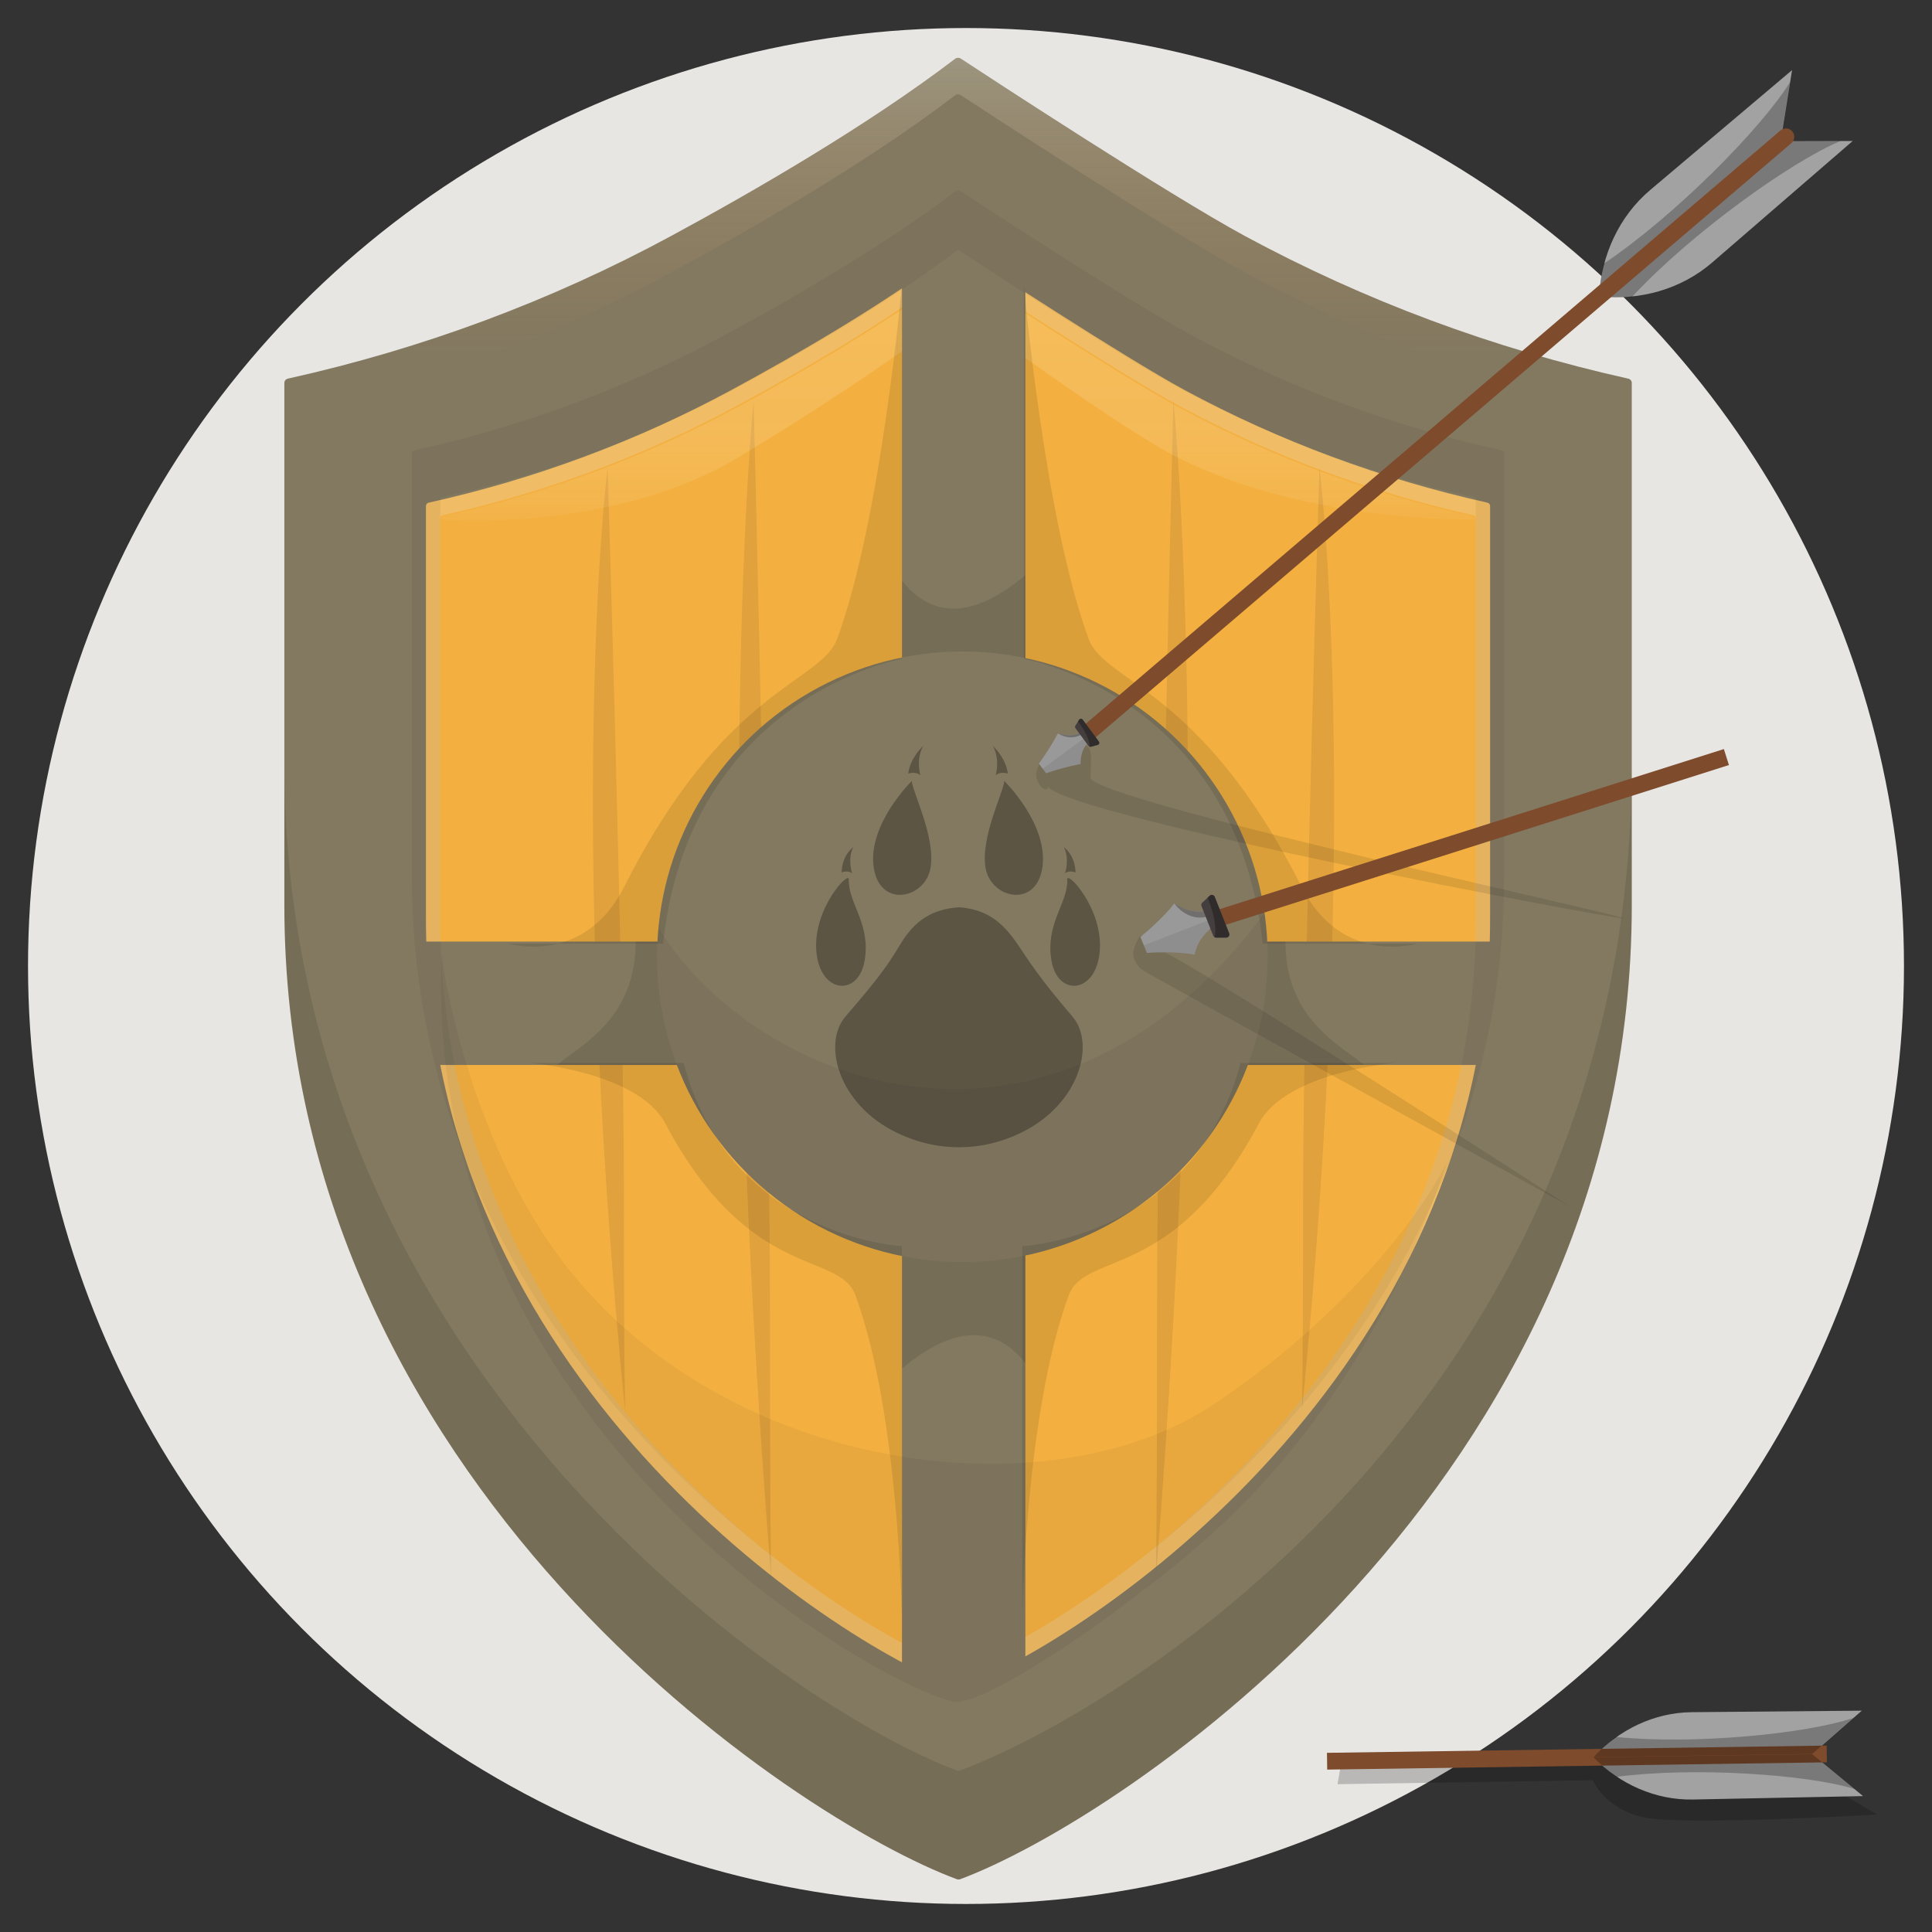 <?xml version="1.0" encoding="UTF-8"?><svg id="f" xmlns="http://www.w3.org/2000/svg" xmlns:xlink="http://www.w3.org/1999/xlink" viewBox="0 0 230.573 230.573"><rect x="0" y="0" width="230.573" height="230.573" fill="#333333" stroke="none"/><defs><linearGradient id="g" x1="114.337" y1="68.711" x2="114.337" y2="29.222" gradientUnits="userSpaceOnUse"><stop offset="0" stop-color="#ef8c29" stop-opacity="0"/><stop offset=".101" stop-color="#f5bc7c" stop-opacity=".063"/><stop offset=".233" stop-color="#fbe2bd" stop-opacity=".113"/><stop offset=".408" stop-color="#fef8e4" stop-opacity=".142"/><stop offset=".791" stop-color="#ffffef" stop-opacity=".15"/></linearGradient><linearGradient id="h" x1="114.339" y1="42.414" x2="114.339" y2="3.264" gradientUnits="userSpaceOnUse"><stop offset="0" stop-color="#ef8c29" stop-opacity="0"/><stop offset=".892" stop-color="#ffffef" stop-opacity=".2"/></linearGradient></defs><circle cx="115.286" cy="115.286" r="111.942" style="fill:#e7e6e3;"/><path d="M194.743,107.998c0,69.109-61.143,109.221-80.143,116.271-.133,.049-.275,.05-.409,0-19.11-7.05-80.255-47.162-80.255-116.272l0-62.304c0-.243,.178-.452,.431-.508,16.048-3.563,31.392-9.272,45.725-17.021,9.732-5.26,23.467-13.185,33.895-21.147,.195-.149,.465-.16,.67-.025,2.995,1.966,24.781,16.229,33.929,21.182,14.313,7.729,29.628,13.429,45.725,17.011,.252,.056,.43,.266,.43,.508l0,62.304Z" style="fill:#837961;"/><path d="M177.833,109.602c0,54.58-48.283,86.25-63.285,91.828-.109,.033-.218,.033-.327,0-15.089-5.567-63.383-37.248-63.383-91.828V60.392c0-.196,.141-.36,.338-.403,12.67-2.811,24.795-7.321,36.115-13.444,7.681-4.151,18.531-10.415,26.767-16.701,.153-.12,.37-.131,.534-.022,2.364,1.558,19.566,12.823,26.789,16.734,11.308,6.101,23.401,10.6,36.115,13.433,.207,.044,.338,.207,.338,.403v49.209Z" style="fill:#f3b040;"/><path d="M177.5,59.994c-12.72-2.84-24.81-7.34-36.12-13.44-7.22-3.91-24.42-15.17-26.79-16.73-.16-.11-.38-.1-.53,.02-8.24,6.29-19.09,12.55-26.77,16.7-11.32,6.12-23.44,10.63-36.11,13.45-.2,.04-.34,.2-.34,.4v49.21c0,54.58,48.29,86.26,63.38,91.83,.11,.03,.22,.03,.33,0,15-5.58,63.28-37.25,63.28-91.83V60.394c0-.2-.13-.36-.33-.4Zm-1.37,49.77c0,53.12-46.99,83.94-61.59,89.36-.1,.04-.21,.04-.32,0-14.68-5.41-61.68-36.24-61.68-89.36V61.874c0-.19,.14-.35,.33-.39,12.33-2.74,24.13-7.13,35.15-13.09,7.47-4.04,18.03-10.13,26.05-16.25,.14-.12,.36-.13,.52-.02,2.3,1.52,19.04,12.48,26.07,16.28,11,5.94,22.77,10.32,35.14,13.08,.2,.04,.33,.2,.33,.39v47.89Z" style="fill:#e5e5e5; opacity:.23;"/><path d="M74.62,168.569c-7.21-72.39-2.109-112.751-2.109-112.751,0,0,1.949,62.664,1.949,86.423s.161,26.328,.161,26.328Z" style="fill:#7e4b2c; opacity:.15;"/><path d="M92.05,188.504c-7.21-90.346-2.109-140.718-2.109-140.718,0,0,1.949,78.207,1.949,107.86s.161,32.859,.161,32.859Z" style="fill:#7e4b2c; opacity:.15;"/><path d="M155.36,168.569c7.21-72.39,2.109-112.751,2.109-112.751,0,0-1.949,62.664-1.949,86.423s-.161,26.328-.161,26.328Z" style="fill:#7e4b2c; opacity:.15;"/><path d="M137.93,188.504c7.21-90.346,2.109-140.718,2.109-140.718,0,0-1.949,78.207-1.949,107.86,0,29.653-.161,32.859-.161,32.859Z" style="fill:#7e4b2c; opacity:.15;"/><path d="M114.582,198.282c-7.21-103.448-2.109-161.124-2.109-161.124,0,0,1.949,89.548,1.949,123.501s.161,37.624,.161,37.624Z" style="fill:#7e4b2c; opacity:.1;"/><path d="M175.656,61.61c-12.343-2.747-24.085-7.117-35.06-13.043-7.015-3.798-23.719-14.734-26.015-16.241-.158-.104-.365-.095-.514,.019-7.996,6.105-18.527,12.182-25.989,16.215-10.99,5.941-22.755,10.319-35.06,13.051-.194,.043-.33,.204-.33,.39,0,0,20.202,1.709,35.39-7.39,7.277-4.359,17.994-11.265,25.989-17.37,.149-.114,.356-.122,.514-.019,2.297,1.507,18.901,13.789,26.015,17.397,15.481,7.849,35.39,7.382,35.39,7.382,0-.186-.137-.347-.33-.39Z" style="fill:url(#g);"/><rect x="107.645" y="26.811" width="14.728" height="185.848" style="fill:#837961;"/><rect x="107.645" y="44.049" width="14.728" height="151.372" transform="translate(234.743 4.726) rotate(90)" style="fill:#837961;"/><path d="M179.172,53.738c-13.05-2.904-25.466-7.525-37.07-13.791-7.417-4.015-25.078-15.578-27.507-17.172-.167-.109-.386-.101-.543,.02-8.454,6.455-19.589,12.88-27.479,17.144-11.62,6.282-24.06,10.91-37.07,13.799-.205,.045-.349,.216-.349,.412v50.51c0,38.978,23.99,66.573,43.808,81.685-18.561-14.502-40.42-40.358-40.42-76.583V59.723c0-.191,.138-.35,.329-.392,12.33-2.735,24.13-7.125,35.146-13.083,7.475-4.039,18.034-10.136,26.049-16.253,.148-.117,.36-.127,.52-.021,2.3,1.516,19.041,12.479,26.07,16.285,11.005,5.937,22.773,10.316,35.146,13.072,.201,.042,.329,.201,.329,.392v50.04c0,36.304-21.949,62.188-40.505,76.673,19.81-15.093,43.896-42.721,43.896-81.776V54.15c0-.197-.144-.367-.349-.412Z" style="opacity:.05;"/><path d="M114.536,203.107c4.45-.729,15.315-8.264,20.227-12.031,8.258-6.333,26.736-19.441,38.025-52.587-3.935,8.077-14.44,20.232-28.203,29.276-19.526,12.831-57.587,8.167-76.985-16.636-12.134-15.515-14.912-37.172-14.912-37.172-2.189,58.985,55.927,89.111,61.536,89.151,.164,.001,.313-0,.313-0Z" style="opacity:.05;"/><path d="M194.312,45.185c-16.098-3.582-31.412-9.282-45.725-17.011-9.148-4.953-30.934-19.216-33.929-21.182-.206-.135-.476-.124-.67,.025-10.428,7.963-24.163,15.888-33.895,21.147-14.333,7.749-29.677,13.458-45.725,17.021-.253,.056-.431,.266-.431,.508v4.358c0-.243,.178-.452,.431-.508,16.048-3.563,31.392-9.272,45.725-17.021,9.733-5.259,23.467-13.185,33.895-21.147,.195-.149,.465-.16,.67-.025,2.995,1.966,24.781,16.229,33.929,21.182,14.313,7.729,29.628,13.429,45.725,17.011,.252,.056,.43,.266,.43,.508v-4.358c0-.242-.178-.452-.43-.508Z" style="fill:url(#h);"/><path d="M114.6,211.289c-.133,.049-.275,.05-.409,0-19.11-7.05-80.255-47.619-80.255-120.202v16.91c0,69.11,61.145,109.222,80.255,116.272,.133,.049,.275,.049,.409-0,19-7.05,80.143-47.162,80.143-116.271v-16.91c0,76.194-61.143,113.151-80.143,120.201Z" style="opacity:.1;"/><path d="M88.757,127.099v-14.728h-12.896c0,9.167-6.372,12.241-9.399,14.728h22.296Z" style="opacity:.1;"/><path d="M140.516,127.099v-14.728h12.896c0,9.167,6.372,12.241,9.399,14.728h-22.296Z" style="opacity:.1;"/><path d="M107.645,87.42l14.728,.327v-19.112c-6.107,5.156-11.096,5.273-14.728,.644v18.141Z" style="opacity:.1;"/><path d="M122.372,144.554l-14.728-.327v19.112c6.107-5.156,11.096-5.273,14.728-.644v-18.141Z" style="opacity:.1;"/><circle cx="114.853" cy="114.186" r="36.437" style="fill:#837961;"/><g style="opacity:.3;"><path d="M121.858,135.188c-4.539,2.214-9.827,2.409-14.823,0-7.008-3.38-8.921-10.633-6.129-13.877,3.961-4.6,4.901-5.898,6.579-8.672,1.706-2.821,3.78-4.132,6.961-4.364,3.18,.232,5.102,1.64,6.961,4.364,1.404,2.058,2.618,4.072,6.579,8.672,2.794,3.244,.865,10.468-6.127,13.877Z"/><path d="M101.3,104.941c.041-1.063-4.311,3.525-3.873,8.609,.438,5.084,5.055,5.45,5.773,1.033,.718-4.417-2.008-6.816-1.9-9.642Z"/><path d="M108.819,93.204s-5.188,5.07-4.569,10.153c.618,5.083,6.085,3.961,6.785,.31,.699-3.651-2.176-9.229-2.215-10.463Z"/><path d="M108.387,92.324s.904-.308,1.453,.201c0,0-.57-1.912,.347-3.513,0,0-1.542,1.364-1.8,3.311Z"/><path d="M120.283,92.324s-.904-.308-1.453,.201c0,0,.57-1.912-.347-3.513,0,0,1.542,1.364,1.8,3.311Z"/><path d="M127.374,104.941c-.041-1.063,4.311,3.525,3.873,8.609s-5.055,5.45-5.773,1.033c-.718-4.417,2.008-6.816,1.9-9.642Z"/><path d="M128.362,104.126s-.761-.321-1.257,.098c0,0,.582-1.651-.128-3.11,0,0,1.324,.891,1.385,3.012Z"/><path d="M100.44,104.126s.761-.321,1.257,.098c0,0-.582-1.651,.128-3.11,0,0-1.324,.891-1.385,3.012Z"/><path d="M119.855,93.204s5.188,5.07,4.569,10.153-6.085,3.961-6.785,.31c-.699-3.651,2.176-9.229,2.215-10.463Z"/></g><path d="M107.636,34.015v44.614s-25.316,4.426-28.503,33.991h-18.412s8.987,2.724,13.807-6.842c11.971-23.761,23.436-24.233,25.394-29.566,5.26-14.329,7.714-42.197,7.714-42.197Z" style="opacity:.1;"/><path d="M122.194,34.015v44.614s25.316,4.426,28.503,33.991h18.412s-8.987,2.724-13.807-6.842c-11.971-23.761-23.436-24.233-25.394-29.566-5.26-14.329-7.714-42.197-7.714-42.197Z" style="opacity:.1;"/><path d="M107.636,193.334v-44.614s-20.502-1.023-26.048-21.863h-18.412s12.945,1.046,16.227,7.227c10.084,18.992,20.732,15.172,22.689,20.504,5.26,14.329,5.543,38.745,5.543,38.745Z" style="opacity:.1;"/><path d="M122.001,193.334v-44.614s20.502-1.023,26.048-21.863h18.412s-12.945,1.046-16.227,7.227c-10.084,18.992-20.732,15.172-22.689,20.504-5.26,14.329-5.543,38.745-5.543,38.745Z" style="opacity:.1;"/><path d="M151.29,114.187c0-1.773-.133-3.513-.378-5.218-25.427,34.229-60.811,20.542-72.328,1.756-.107,1.14-.168,2.294-.168,3.462,0,20.124,16.313,36.437,36.437,36.437,20.124,0,36.437-16.313,36.437-36.437Z" style="opacity:.05;"/><path d="M190.854,35.37l0-0c4.842,.527,9.798-.852,13.482-4.038l16.772-14.504-8.587,.025-21.667,18.517Z" style="fill:#a3a2a2;"/><path d="M190.854,35.37l0-0c.232-4.865,2.364-9.546,6.084-12.69l16.934-14.314-1.359,8.479-21.659,18.526Z" style="fill:#a3a2a2;"/><path d="M219.638,16.833l-7.117,.021-21.667,18.517c1.962,.213,3.39,.027,3.883,.095,7.06-7.603,18.943-16.13,24.9-18.632Z" style="opacity:.25;"/><path d="M213.626,9.802l-1.126,7.027-21.659,18.526c.094-1.971,.5-3.353,.51-3.851,8.608-5.793,18.878-16.206,22.276-21.702Z" style="opacity:.25;"/><path d="M193.757,109.606c1.821,0-63.607-14.13-63.607-16.805s.475-3.955-1.346-3.955c-.985,0-3.768,2.15-3.768,2.15,0,0-.907-.971-1.373,1.298-.147,.718,.732,2.201,1.292,1.861,.056-.034,.093-.154,.141-.226,3.048,3.582,66.866,15.676,68.66,15.676Z" style="opacity:.1;"/><path d="M138.69,113.549c2.686,.715,48.635,30.431,48.635,30.431,0,0-48.294-26.66-50.371-27.842s-1.977-2.586-1.16-4.021c.817-1.435,.587,.817,2.896,1.432Z" style="opacity:.1;"/><path d="M160.031,210.622l-.407,2.312,30.48-.479s1.396,3.457,6.17,4.455,27.75-.358,27.75-.358l-11.65-6.827-52.343,.898Z" style="opacity:.2;"/><path d="M190.182,209.723h0c3.104,3.203,7.401,5.13,11.86,5.04l20.3-.409-6.064-5.005-26.096,.374Z" style="fill:#a3a2a2;"/><path d="M190.182,209.723h0c3.009-3.292,7.249-5.343,11.709-5.383l20.303-.181-5.917,5.179-26.095,.384Z" style="fill:#a3a2a2;"/><path d="M213.897,15.678c-.36-.42-.99-.467-1.41-.111l-83.278,71.127c-.42,.359-.47,.99-.111,1.41,.198,.231,.479,.351,.761,.351,.23,0,.461-.079,.649-.239L213.786,17.088c.42-.359,.47-.99,.111-1.41Z" style="fill:#7e4b2c;"/><rect x="141.659" y="99.324" width="65.921" height="2" transform="translate(-22.172 57.548) rotate(-17.615)" style="fill:#7e4b2c;"/><rect x="158.376" y="208.757" width="59.645" height="2" transform="translate(-3.026 2.755) rotate(-.832)" style="fill:#7e4b2c;"/><path d="M221.304,213.497l-5.026-4.148-26.096,.374c1.257,1.298,2.373,2.002,2.681,2.338,9.421-1.227,22.78-.285,28.441,1.436Z" style="opacity:.25;"/><path d="M221.181,205.027l-4.904,4.292-26.095,.384c1.219-1.334,2.314-2.07,2.612-2.415,9.453,.953,22.779-.376,28.388-2.262Z" style="opacity:.25;"/><g><path d="M130.352,88.166l-.798-1.082c-1.591,1.174-3.294,.428-3.294,.428,0,0-.823,1.636-2.273,3.627,.29,.386,.579,.77,.861,1.146,2.321-.803,4.122-1.099,4.122-1.099,0,0-.21-1.847,1.381-3.021Z" style="fill:#8e8e8e;"/><path d="M124.437,91.737c2.328-1.696,5.272-3.861,5.272-3.861l-.442-.6c-1.502,.894-3.005,.237-3.005,.237,0,0-.823,1.636-2.273,3.627,.151,.201,.296,.394,.449,.597Z" style="fill:#fff; opacity:.1;"/><path d="M126.276,87.518s1.587,1.216,3.345-.216l-.235-.155s-1.073,1.043-3.109,.371Z" style="fill:rgba(68,63,62,.47);"/><path d="M129.217,85.883l1.927,2.612c.11,.15,.035,.364-.144,.412l-.808,.216c-.105,.028-.216-.011-.28-.098l-1.564-2.12c-.064-.087-.069-.205-.011-.297l.445-.708c.099-.157,.325-.166,.436-.016Z" style="fill:#443f3e;"/><path d="M131.144,88.495l-1.927-2.612c-.11-.15-.337-.141-.436,.016l-.127,.202c.613,.811,1.376,2.038,1.405,3.02,.043,.011,.088,.013,.132,.001l.808-.216c.18-.048,.255-.262,.144-.412Z" style="opacity:.3;"/></g><g><path d="M145.604,110.239l-.713-1.799c-2.646,1.048-4.742-.616-4.742-.616,0,0-1.298,1.757-4.048,3.995,.262,.644,.522,1.284,.777,1.911,3.526-.264,5.692,.204,5.692,.204,0,0,.387-2.648,3.033-3.696Z" style="fill:#8e8e8e;"/><path d="M136.507,112.816c3.864-1.505,8.308-3.217,8.308-3.217l-.395-.998c-2.419,.692-4.27-.776-4.27-.776,0,0-1.298,1.757-4.048,3.995,.136,.335,.267,.658,.405,.996Z" style="fill:#fff; opacity:.1;"/><path d="M140.169,107.837s1.737,2.635,4.71,1.289l-.246-.662s-1.876,1.057-4.464-.627Z" style="fill:rgba(68,63,62,.47);"/><path d="M144.977,107.038l1.721,4.344c.099,.249-.084,.519-.352,.52l-1.204,.003c-.156,0-.297-.095-.354-.24l-1.397-3.525c-.058-.145-.02-.311,.094-.417l.88-.822c.196-.183,.514-.111,.613,.138Z" style="fill:#443f3e;"/><path d="M146.698,111.382l-1.721-4.344c-.099-.249-.417-.32-.612-.138l-.251,.235c.555,1.354,1.166,3.343,.845,4.719,.055,.031,.117,.051,.183,.051l1.204-.003c.268-.001,.451-.271,.352-.52Z" style="opacity:.3;"/></g></svg>